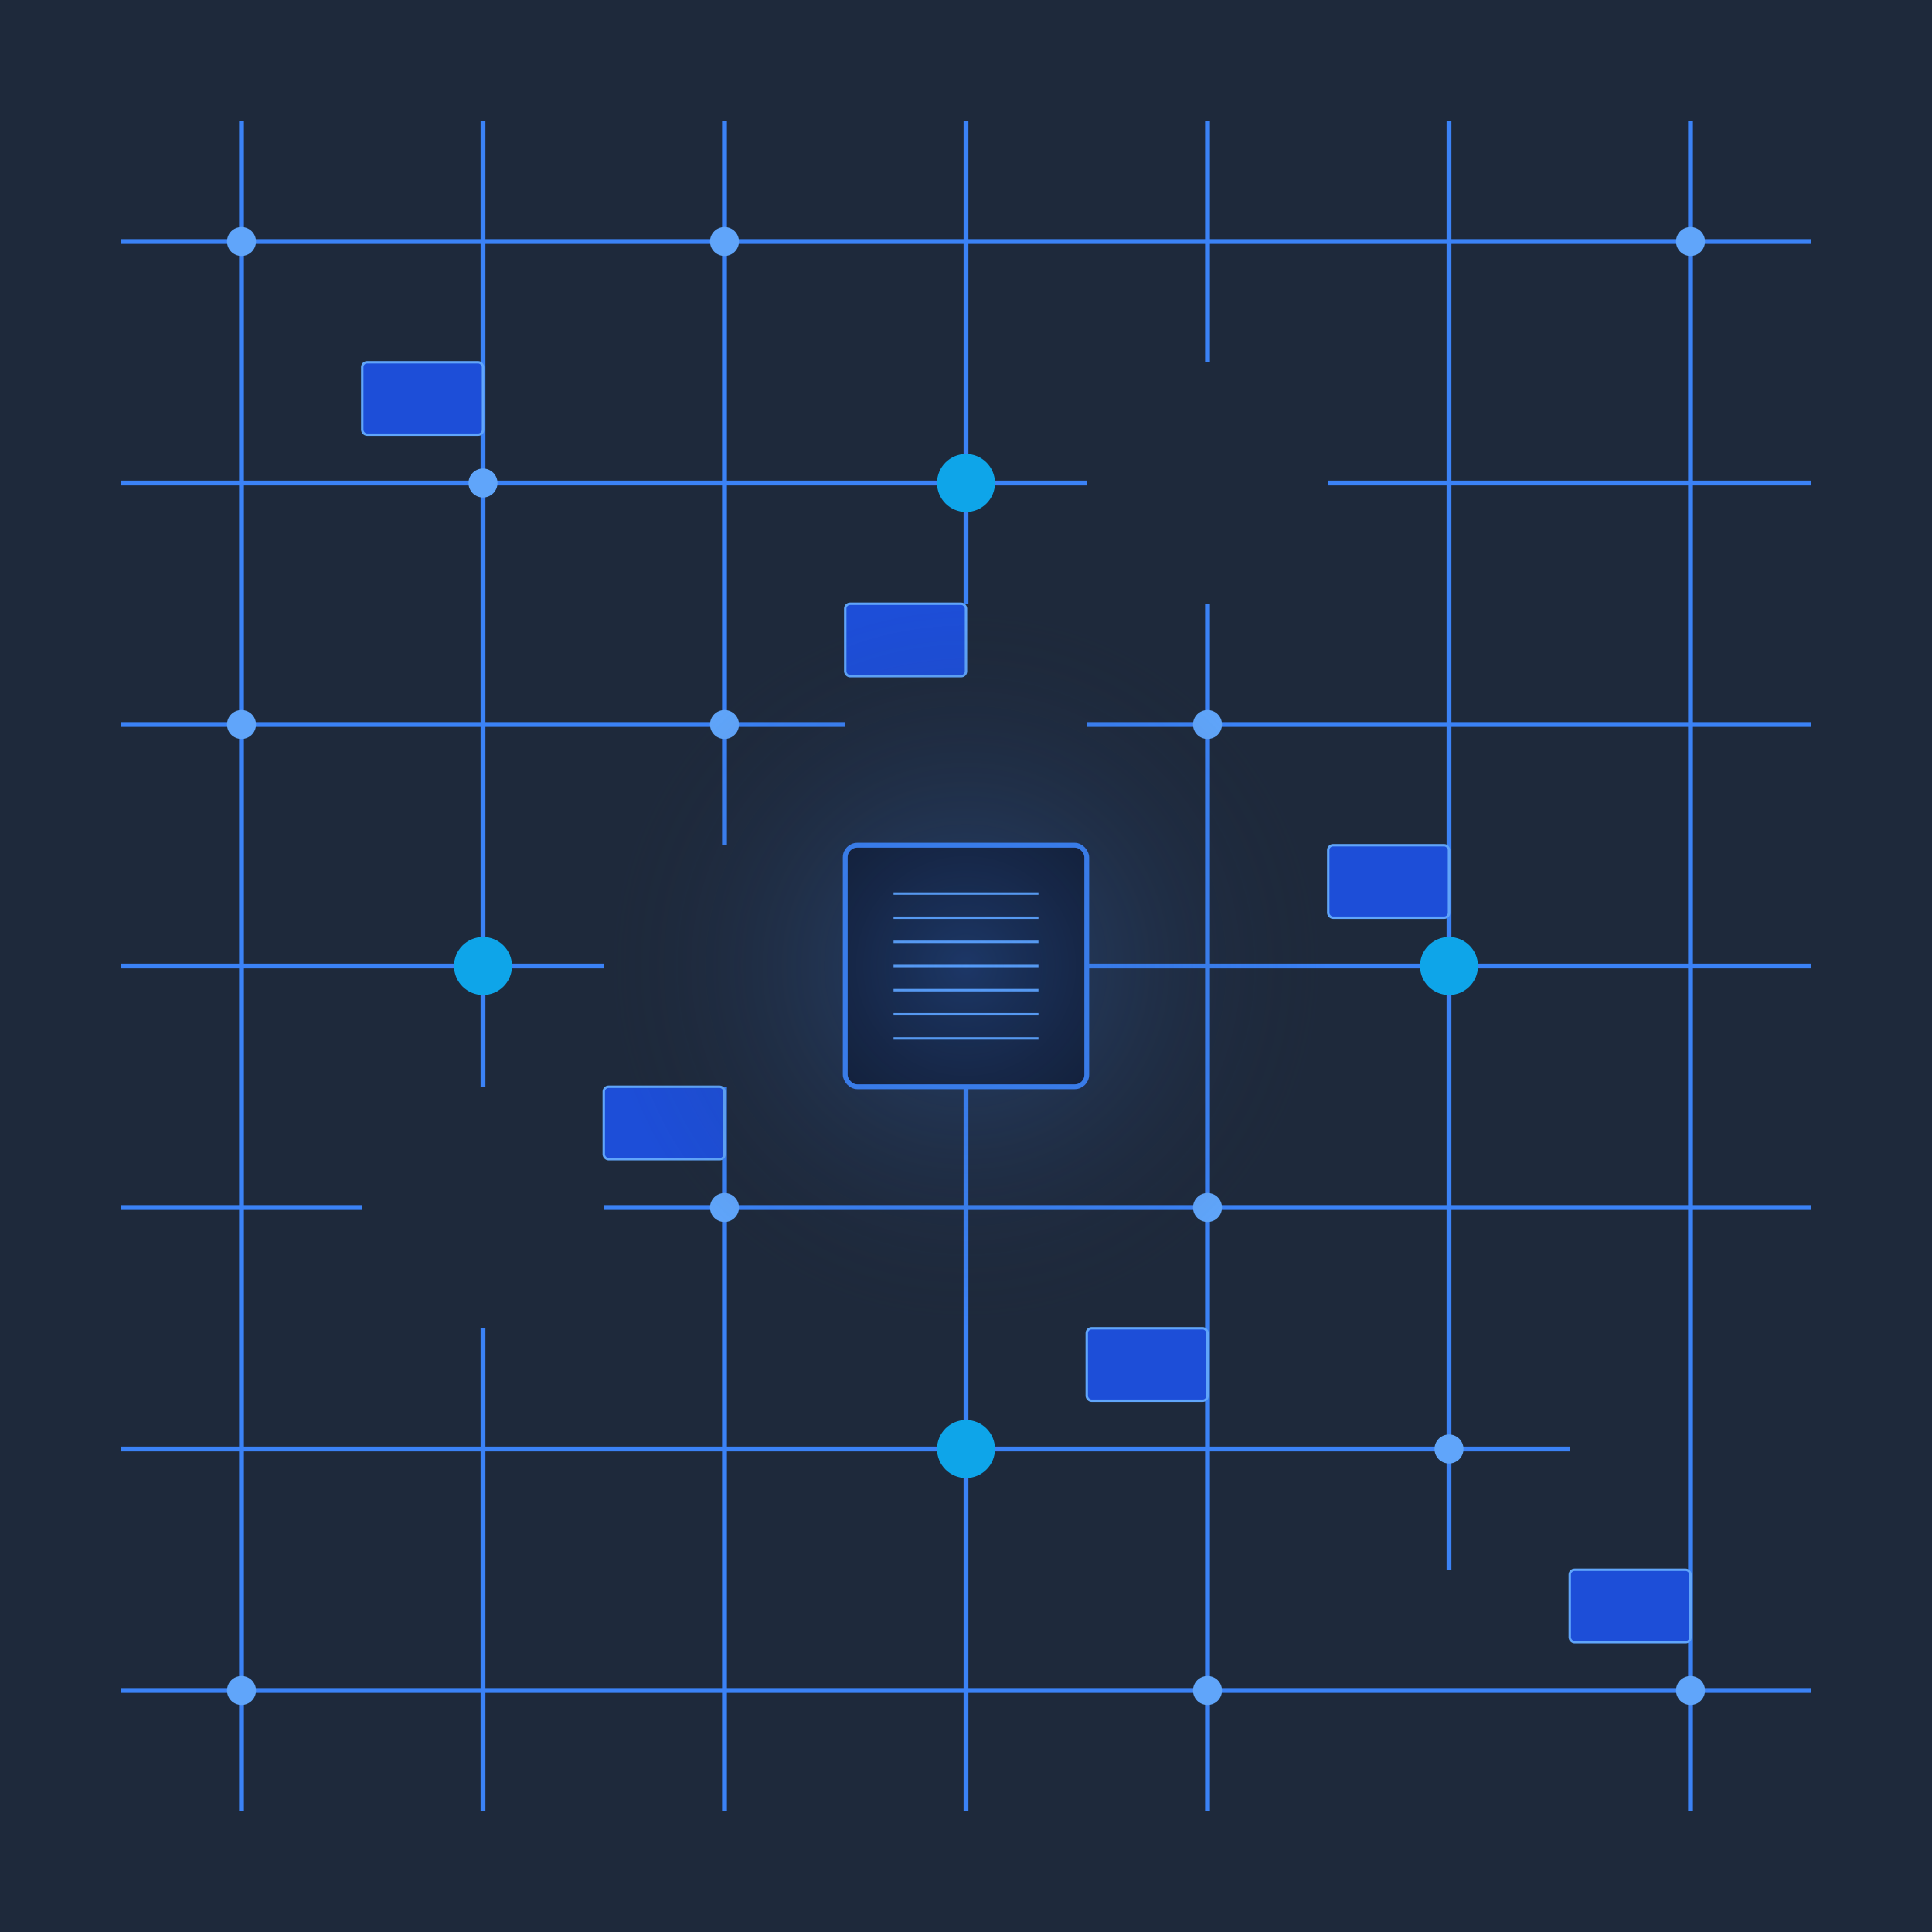 <svg xmlns="http://www.w3.org/2000/svg" viewBox="0 0 800 800">
  <!-- 背景 -->
  <rect width="800" height="800" fill="#1e293b" />
  
  <!-- 回路パターン - 水平線 -->
  <g stroke="#3b82f6" stroke-width="2" fill="none">
    <path d="M50,100 H750 M50,200 H450 M550,200 H750 M50,300 H350 M450,300 H750 M50,400 H250 M350,400 H750 M50,500 H150 M250,500 H750 M50,600 H650 M750,600 H750 M50,700 H750" />
  </g>
  
  <!-- 回路パターン - 垂直線 -->
  <g stroke="#3b82f6" stroke-width="2" fill="none">
    <path d="M100,50 V750 M200,50 V450 M200,550 V750 M300,50 V350 M300,450 V750 M400,50 V250 M400,350 V750 M500,50 V150 M500,250 V750 M600,50 V650 M600,750 V750 M700,50 V750" />
  </g>
  
  <!-- ノード（接続点） -->
  <g fill="#60a5fa">
    <circle cx="100" cy="100" r="6" />
    <circle cx="200" cy="200" r="6" />
    <circle cx="300" cy="300" r="6" />
    <circle cx="400" cy="400" r="6" />
    <circle cx="500" cy="500" r="6" />
    <circle cx="600" cy="600" r="6" />
    <circle cx="700" cy="700" r="6" />
    <circle cx="100" cy="300" r="6" />
    <circle cx="300" cy="100" r="6" />
    <circle cx="500" cy="300" r="6" />
    <circle cx="700" cy="100" r="6" />
    <circle cx="300" cy="500" r="6" />
    <circle cx="500" cy="700" r="6" />
    <circle cx="100" cy="700" r="6" />
  </g>
  
  <!-- 大きい接続点 -->
  <g fill="#0ea5e9">
    <circle cx="200" cy="400" r="12" />
    <circle cx="400" cy="200" r="12" />
    <circle cx="600" cy="400" r="12" />
    <circle cx="400" cy="600" r="12" />
  </g>
  
  <!-- 電子部品（抽象的表現） -->
  <g fill="#1d4ed8" stroke="#60a5fa" stroke-width="1">
    <rect x="150" y="150" width="50" height="30" rx="2" />
    <rect x="350" y="250" width="50" height="30" rx="2" />
    <rect x="550" y="350" width="50" height="30" rx="2" />
    <rect x="250" y="450" width="50" height="30" rx="2" />
    <rect x="450" y="550" width="50" height="30" rx="2" />
    <rect x="650" y="650" width="50" height="30" rx="2" />
  </g>
  
  <!-- CPUのような中央部品 -->
  <rect x="350" y="350" width="100" height="100" rx="5" fill="#0f172a" stroke="#3b82f6" stroke-width="2" />
  <g fill="none" stroke="#60a5fa" stroke-width="1">
    <line x1="370" y1="370" x2="430" y2="370" />
    <line x1="370" y1="380" x2="430" y2="380" />
    <line x1="370" y1="390" x2="430" y2="390" />
    <line x1="370" y1="400" x2="430" y2="400" />
    <line x1="370" y1="410" x2="430" y2="410" />
    <line x1="370" y1="420" x2="430" y2="420" />
    <line x1="370" y1="430" x2="430" y2="430" />
  </g>
  
  <!-- グロー効果 -->
  <circle cx="400" cy="400" r="150" fill="url(#glow)" opacity="0.3" />
  <defs>
    <radialGradient id="glow" cx="0.5" cy="0.5" r="0.5">
      <stop offset="0%" stop-color="#3b82f6" />
      <stop offset="100%" stop-color="#1e293b" stop-opacity="0" />
    </radialGradient>
  </defs>
</svg> 